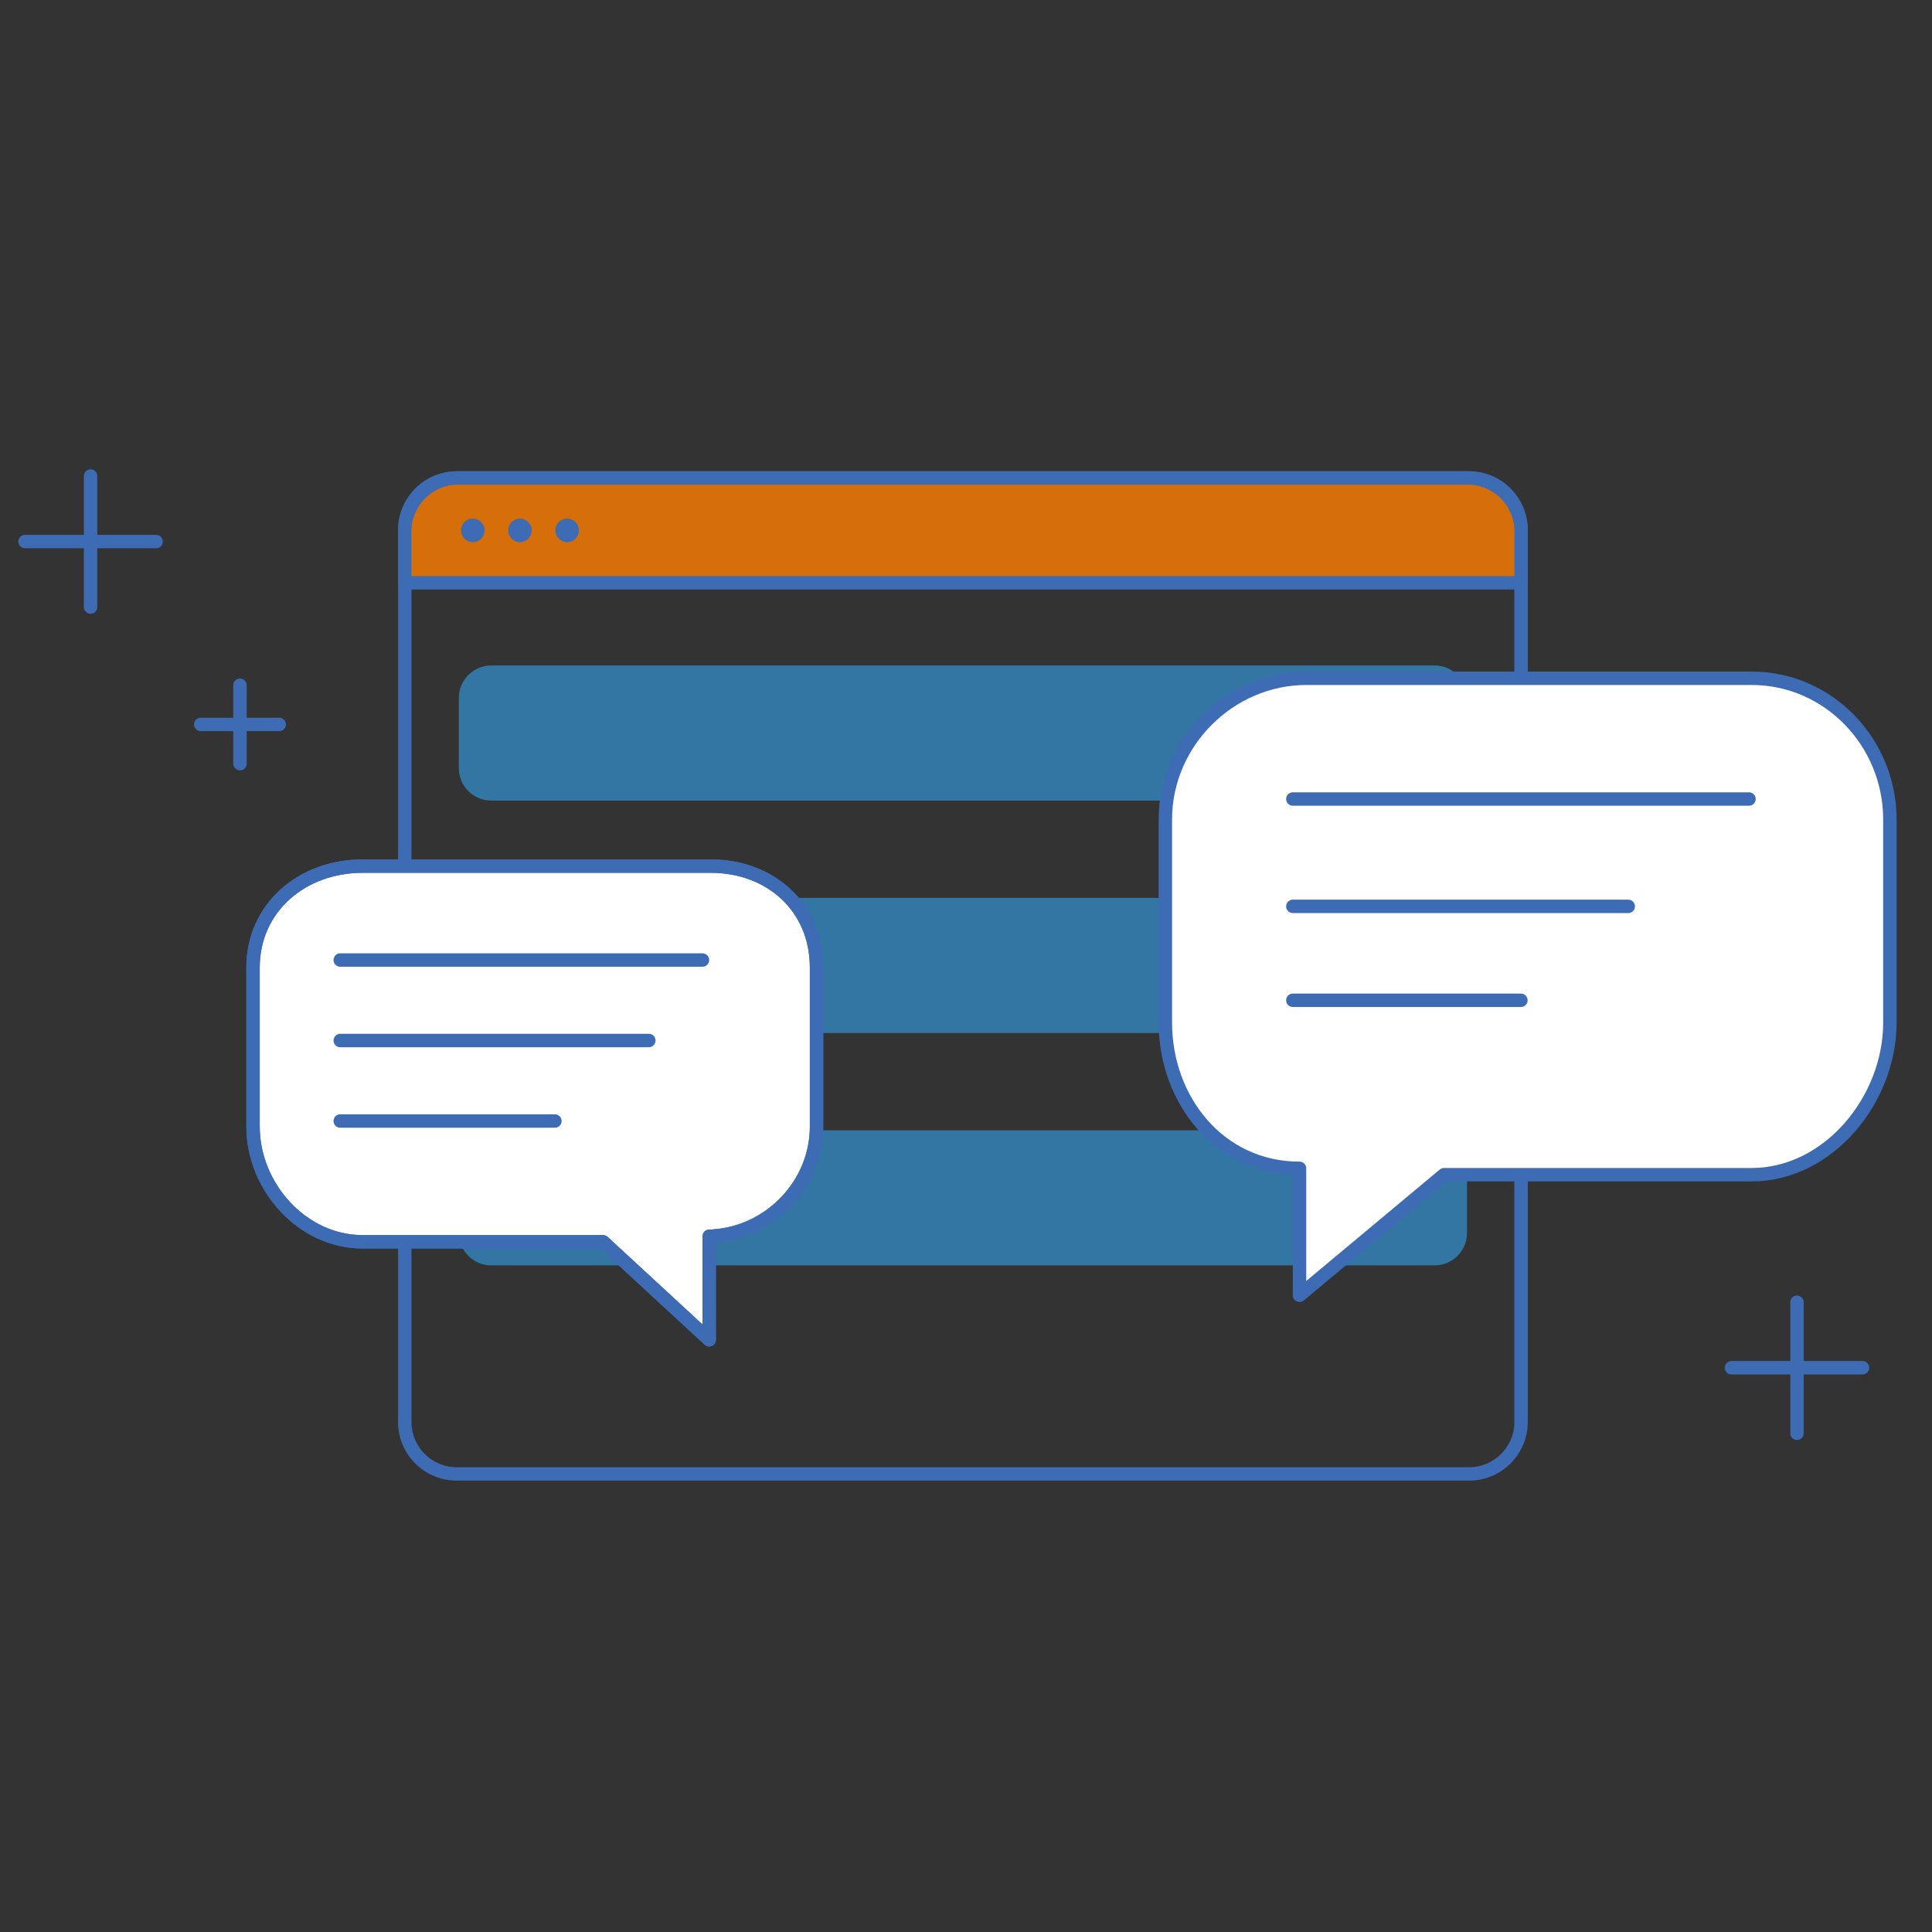 <?xml version="1.0" ?><svg enable-background="new 0 0 144 144" id="Layer_1" version="1.1" viewBox="0 0 144 144" xml:space="preserve" xmlns="http://www.w3.org/2000/svg" xmlns:xlink="http://www.w3.org/1999/xlink"><rect x="0" y="0" width="144" height="144" fill="#333333" stroke="none"/><g><path d="M30.169,64.158   V39.488c0-2.126,1.739-3.865,3.865-3.865h75.472c2.126,0,3.865,1.739,3.865,3.865v11.125" fill="none" stroke="#3D6CB4" stroke-linecap="round" stroke-linejoin="round" stroke-miterlimit="10"/><path d="M113.371,87.08   v18.913c0,2.126-1.739,3.865-3.865,3.865H34.034c-2.126,0-3.865-1.739-3.865-3.865V92.289" fill="none" stroke="#3D6CB4" stroke-linecap="round" stroke-linejoin="round" stroke-miterlimit="10"/><path d="M30.169,43.436V39.6c0-2.187,1.789-3.977,3.977-3.977h75.25c2.187,0,3.977,1.789,3.977,3.977   v3.836H30.169z" fill="#ff7d00" opacity="0.8"/><path d="M30.169,43.436V39.6   c0-2.187,1.789-3.977,3.977-3.977h75.25c2.187,0,3.977,1.789,3.977,3.977v3.836H30.169z" fill="none" stroke="#3D6CB4" stroke-linecap="round" stroke-linejoin="round" stroke-miterlimit="10"/><circle cx="35.238" cy="39.53" fill="#3D6CB4" r="0.88"/><circle cx="38.754" cy="39.53" fill="#3D6CB4" r="0.88"/><path d="M106.926,59.673H36.614c-1.329,0-2.417-1.088-2.417-2.417v-5.238   c0-1.329,1.088-2.417,2.417-2.417h70.311c1.329,0,2.417,1.088,2.417,2.417v5.238C109.342,58.585,108.255,59.673,106.926,59.673z" fill="#34a4f0" opacity="0.6"/><path d="M106.926,76.994H36.614c-1.329,0-2.417-1.088-2.417-2.417v-5.238   c0-1.329,1.088-2.417,2.417-2.417h70.311c1.329,0,2.417,1.087,2.417,2.417v5.238C109.342,75.907,108.255,76.994,106.926,76.994z" fill="#34a4f0" opacity="0.6"/><path d="M106.926,94.316H36.614c-1.329,0-2.417-1.088-2.417-2.417v-5.238   c0-1.329,1.088-2.417,2.417-2.417h70.311c1.329,0,2.417,1.088,2.417,2.417V91.9C109.342,93.229,108.255,94.316,106.926,94.316z" fill="#34a4f0" opacity="0.6"/><circle cx="42.27" cy="39.53" fill="#3D6CB4" r="0.88"/><path d="M130.558,50.555   H97.374c-5.731,0-10.514,4.785-10.514,10.515v15.158c0,5.731,4,10.852,10,10.852l0,0v9.465l10.769-8.99h22.929   c5.731,0,10.302-5.597,10.302-11.327V61.07C140.86,55.34,136.289,50.555,130.558,50.555z" fill="#FFFFFF" stroke="#3D6CB4" stroke-linecap="round" stroke-linejoin="round" stroke-miterlimit="10"/><path d="M27.017,64.555   h25.952c4.482,0,7.891,3.079,7.891,7.561V83.97c0,4.291-3.451,7.859-7.648,8.155c0.001,0.02-0.352,0.02-0.352,0.02v7.714   l-7.912-7.304H27.017c-4.482,0-8.157-4.103-8.157-8.585V72.116C18.86,67.634,22.535,64.555,27.017,64.555z" fill="#FFFFFF" stroke="#3D6CB4" stroke-linecap="round" stroke-linejoin="round" stroke-miterlimit="10"/><path d="M27.017,64.555   h25.952c4.482,0,7.891,3.079,7.891,7.561V83.97c0,4.291-3.451,7.859-7.648,8.155c0.001,0.02-0.352,0.02-0.352,0.02v7.714   l-7.912-7.304H27.017c-4.482,0-8.157-4.103-8.157-8.585V72.116C18.86,67.634,22.535,64.555,27.017,64.555z" fill="none" stroke="#3D6CB4" stroke-linecap="round" stroke-linejoin="round" stroke-miterlimit="10"/><line fill="#FFFFFF" stroke="#3D6CB4" stroke-linecap="round" stroke-linejoin="round" stroke-miterlimit="10" x1="25.36" x2="52.36" y1="71.555" y2="71.555"/><line fill="#FFFFFF" stroke="#3D6CB4" stroke-linecap="round" stroke-linejoin="round" stroke-miterlimit="10" x1="25.36" x2="48.36" y1="77.555" y2="77.555"/><line fill="#FFFFFF" stroke="#3D6CB4" stroke-linecap="round" stroke-linejoin="round" stroke-miterlimit="10" x1="25.36" x2="41.36" y1="83.555" y2="83.555"/><line fill="#FFFFFF" stroke="#3D6CB4" stroke-linecap="round" stroke-linejoin="round" stroke-miterlimit="10" x1="96.36" x2="130.36" y1="59.555" y2="59.555"/><line fill="#FFFFFF" stroke="#3D6CB4" stroke-linecap="round" stroke-linejoin="round" stroke-miterlimit="10" x1="96.36" x2="121.36" y1="67.555" y2="67.555"/><line fill="#FFFFFF" stroke="#3D6CB4" stroke-linecap="round" stroke-linejoin="round" stroke-miterlimit="10" x1="96.36" x2="113.36" y1="74.555" y2="74.555"/><g><line fill="none" stroke="#3D6CB4" stroke-linecap="round" stroke-linejoin="round" stroke-miterlimit="10" x1="6.751" x2="6.751" y1="35.481" y2="45.248"/><line fill="none" stroke="#3D6CB4" stroke-linecap="round" stroke-linejoin="round" stroke-miterlimit="10" x1="1.868" x2="11.635" y1="40.364" y2="40.364"/></g><g><line fill="none" stroke="#3D6CB4" stroke-linecap="round" stroke-linejoin="round" stroke-miterlimit="10" x1="17.886" x2="17.886" y1="51.071" y2="56.918"/><line fill="none" stroke="#3D6CB4" stroke-linecap="round" stroke-linejoin="round" stroke-miterlimit="10" x1="14.963" x2="20.81" y1="53.995" y2="53.995"/></g><g><line fill="none" stroke="#3D6CB4" stroke-linecap="round" stroke-linejoin="round" stroke-miterlimit="10" x1="133.937" x2="133.937" y1="97.06" y2="106.827"/><line fill="none" stroke="#3D6CB4" stroke-linecap="round" stroke-linejoin="round" stroke-miterlimit="10" x1="129.054" x2="138.821" y1="101.943" y2="101.943"/></g></g><g/><g/><g/><g/><g/><g/></svg>